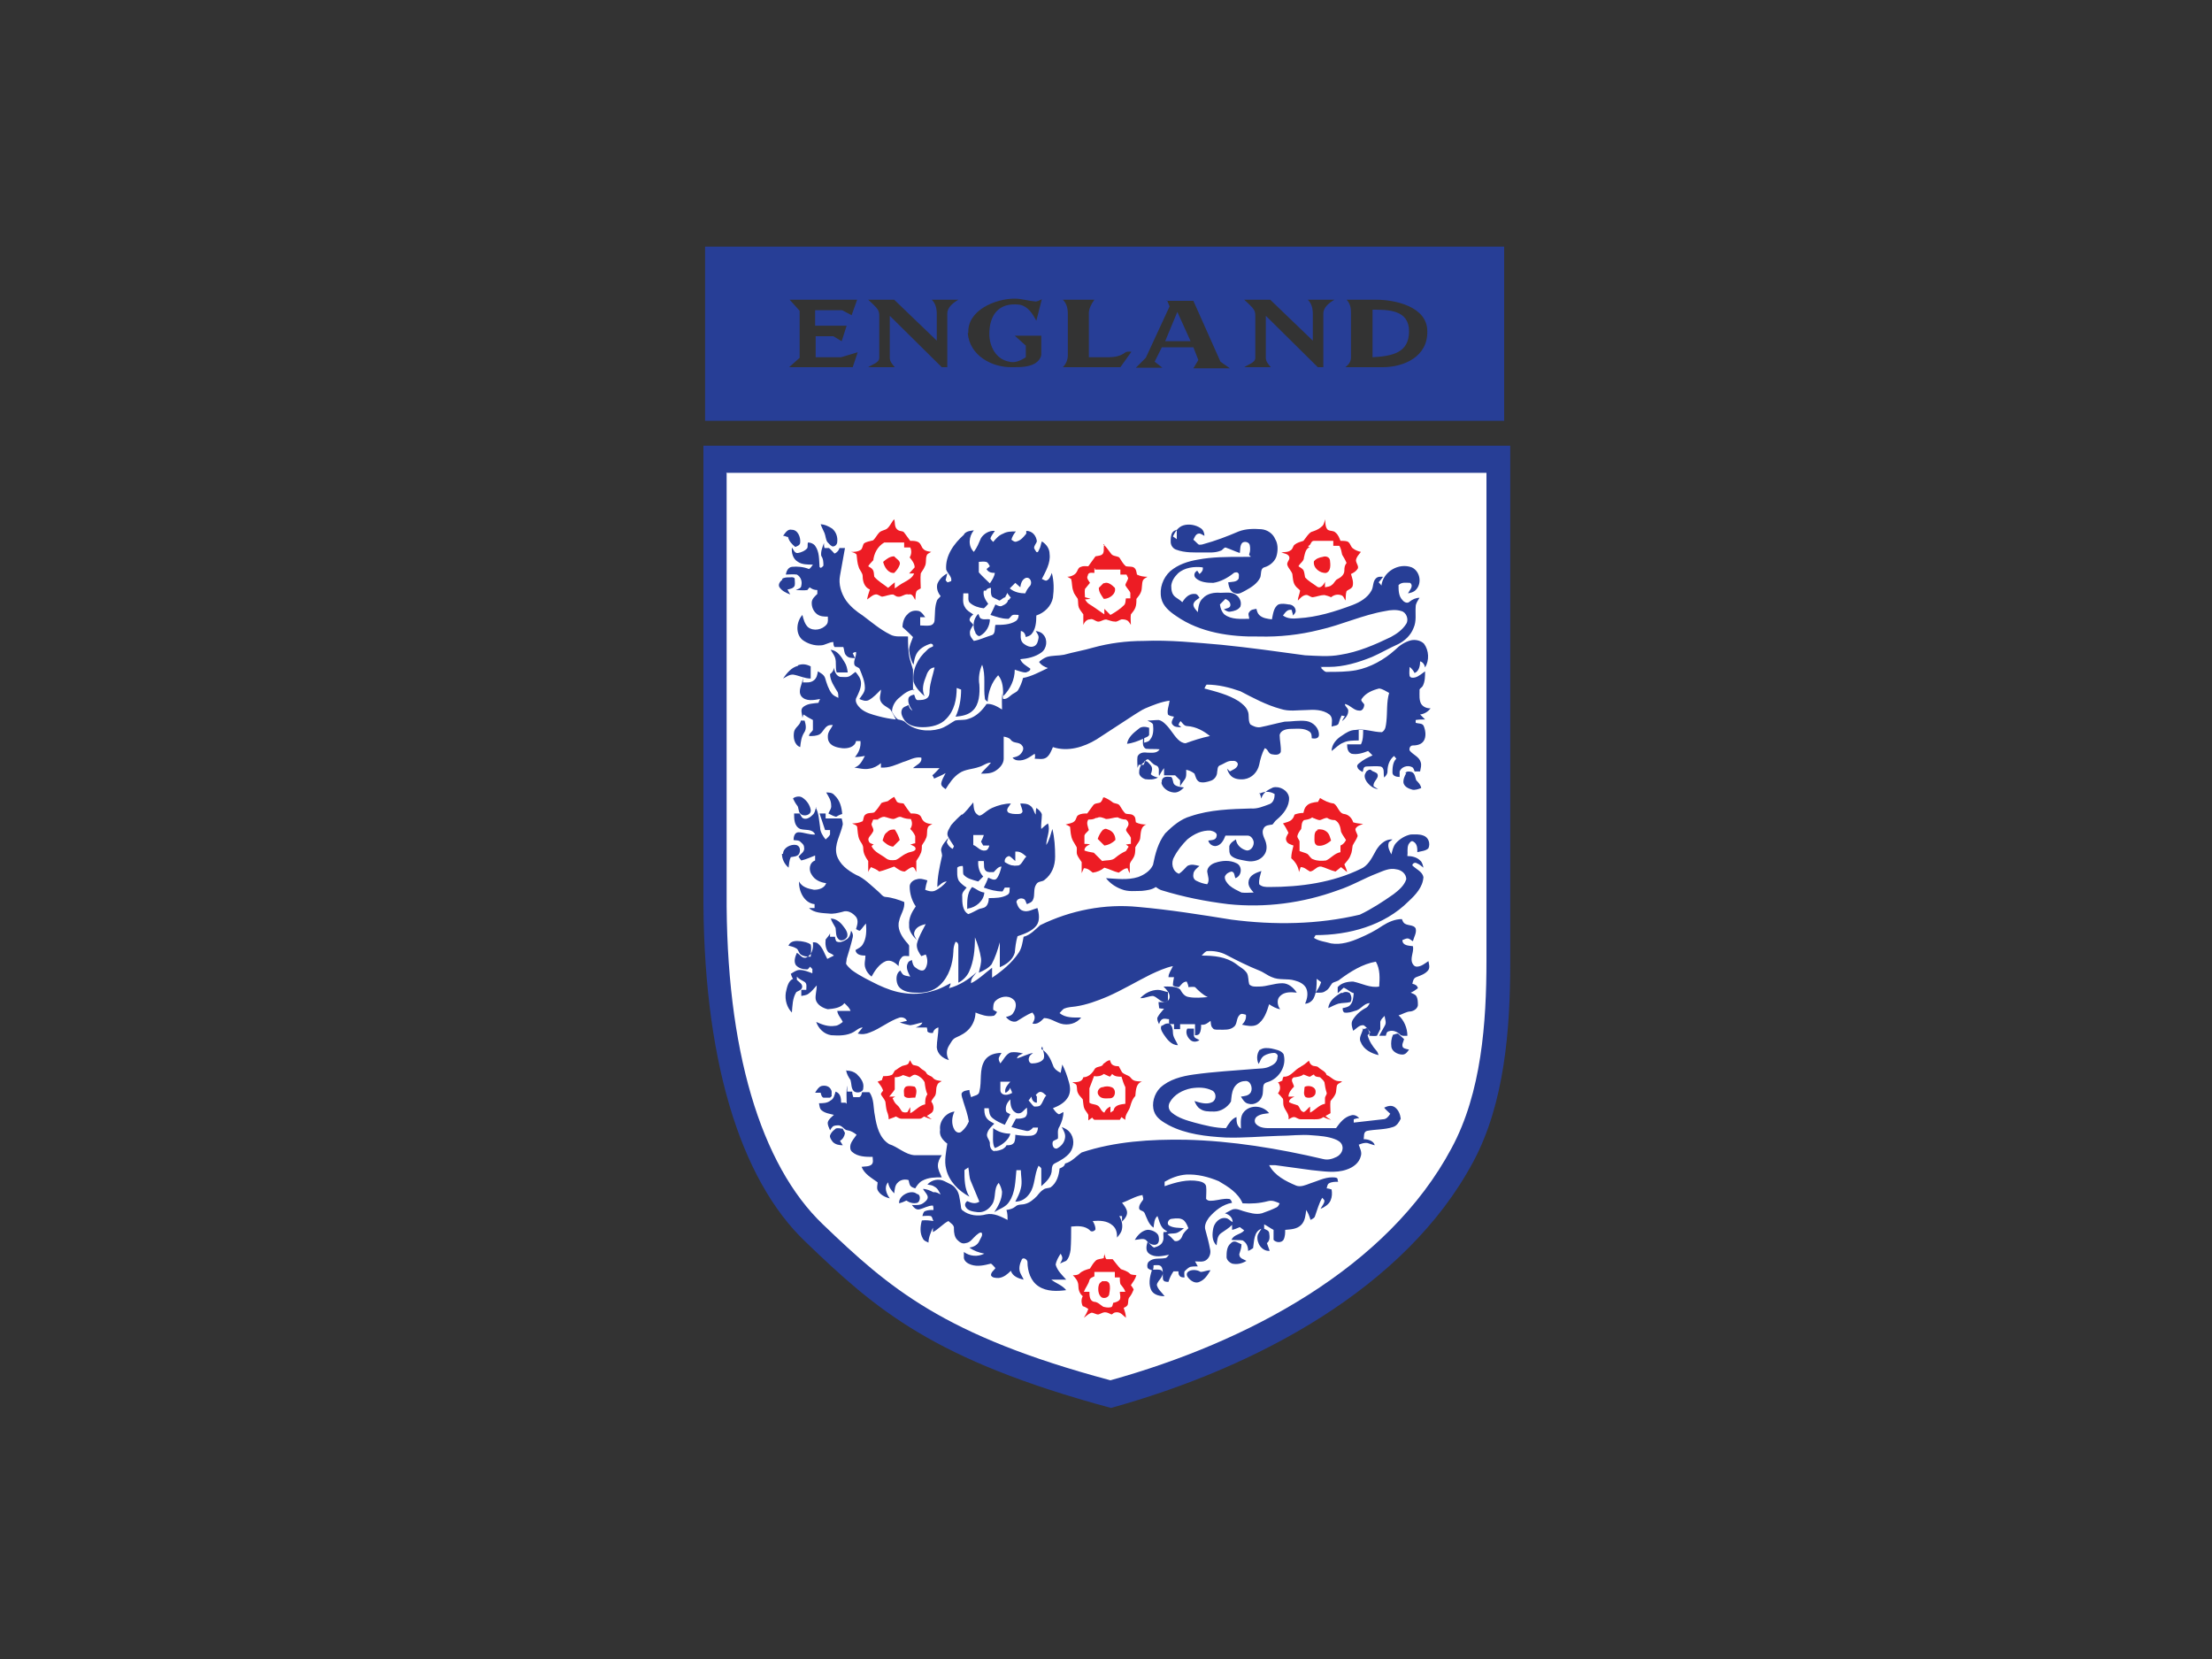 <?xml version="1.0" encoding="UTF-8"?> <svg xmlns="http://www.w3.org/2000/svg" id="Layer_1" data-name="Layer 1" version="1.1" viewBox="0 0 400 300"><rect x="0" y="0" width="400" height="300" fill="#333333" stroke="none"/><defs><style> .cls-1 { fill: #273e96; } .cls-1, .cls-2, .cls-3 { fill-rule: evenodd; stroke-width: 0px; } .cls-2 { fill: #fff; } .cls-3 { fill: #ed1c24; } </style></defs><path class="cls-1" d="M212.9,56.4l2.4,5.3h-4.6l2.2-5.3h0ZM248.2,56c2.8,0,6.6,0,6.6,3.9s-3,4.5-6.6,4.7v-8.5h0ZM243.5,54.2c.6.6.8,1.4.8,2.3v8.1c0,.8-.4,1.3-1,1.8h6.7c3.9,0,8.2-1.9,8.1-6.5,0-4.5-5.9-5.7-9.2-5.7h-5.6,0ZM211,54.2l.5,1.2-4.3,9.3-1.8,1.8h4.8l-1.4-1.1,1.3-2.6h5.7l.9,2.3-.9,1.5h6.6l-1.7-1.2-4.9-11h-4.8ZM192.2,54.2c.7.7.9,1.6.9,2.6v7.4c0,.8-.3,1.6-.9,2.2h10.4l2-2.8c-.4,0-.9-.1-1.2.2-.8.6-1.9.8-2.9.8h-3.6v-8c0-.7.4-1.6,1-2.4h-5.7ZM175,60.2c.3,4.1,4.4,6.3,8.1,6.2,1.4,0,2.9,0,4.1-.7.6-.4,1.1-1,1.1-1.7v-3.3h-4.8l2,1.8v2.1c-.9.6-2,1.1-3,.8-2.4-.4-3.6-2.8-3.6-5,0-3.2,1.5-5.8,5.5-5.3,1.5.3,2.3,1.6,3,2.9l1-3.9c-.4.2-.9.5-1.3.4-1.2-.1-2.4-.5-3.6-.5-3.5,0-8.6,2.1-8.4,6.2h0ZM157,54.2c.6.6,1.3,1.1,1.8,1.9.2.4.2.8.2,1.2v7.4c0,.9-1.3,1.2-2,1.7h4.8c-.4-.5-.9-1-.9-1.7v-7.6l9.4,9.3h1v-9.7c0-1.1,1-1.9,2-2.5h-4.8c.7.7.9,1.6.9,2.6v4.8l-7.7-7.4h-4.6,0ZM225,54.2c.6.6,1.3,1.1,1.8,1.9.2.4.2.8.2,1.2v7.4c0,.9-1.3,1.2-2,1.7h4.8c-.4-.5-.9-1-.9-1.7v-7.6l9.4,9.3h1v-9.7c0-1.1,1-1.9,2-2.5h-4.8c.7.7.9,1.6.9,2.6v4.8l-7.7-7.4h-4.6ZM142.8,54.2l1.8,2v8.5l-1.9,1.7h11.5l.9-2.7-3,.9h-4.6v-3.8h3.2l1.5.9.9-2.8h-5.7v-2.8h4.9l1.7.9,1-2.8h-12.4,0ZM127.5,44.6v31.5h144.5v-31.5H127.5Z"></path><path class="cls-1" d="M127.2,80.5v80.3c-.2,30.3,6.5,52.4,18.5,63.8,12.7,12.2,23,21.3,55.2,30,26.3-7.3,53.3-21.7,65.5-44.5,5.7-10.6,6.7-24.1,6.7-36v-93.5H127.2Z"></path><path class="cls-2" d="M131.4,85.6v75.7c-.2,28.5,6.2,49.4,17.4,60.1,11.9,11.4,21.7,20.1,52,28.2,24.8-6.9,50.2-20.4,61.7-42,5.4-10,6.3-22.7,6.3-33.9v-88.2h-137.5Z"></path><path class="cls-1" d="M188.3,189.7c1.1.6,1.7,1.8,2.1,2.9.2.7.8,1.1,1.4,1.4.1-.5.2-1,.3-1.5.5,1,.9,2.1,1.2,3.2.3,1,.3,2.1-.3,2.9-.6.9-1.6,1.4-2.6,1.8.3.4.6.9,1.1,1.1.3-.1.5-.3.8-.4,0,.9-.3,1.8-.7,2.6-.5.7-.2,1.5-.3,2.2-.3.2-.7.3-.9.5-.2.5,0,1.4.7,1.3.8-.4,1.4-1.1,1.5-2,.1-.7-.3-1.3-.6-1.9.5.2,1.1.5,1.4.9.9,1,.9,2.6.1,3.7-.7.9-1.8,1.5-2.8,2-.4.2-.5.7-.5,1.1,0,1.3-1,2.2-1.9,3v-3.1c0-.3-.3-.4-.5-.6-.8,1.6-.6,3.6-1.6,5-.6.9-1.5,1.5-2.6,1.5.4-.8.8-1.5,1-2.4.3-1.1,0-2.3,0-3.3h-.8c-.2,2-.2,4.1-1.3,5.7-.6,1-1.8,1.3-2.7,1.9.7-1.1,1.4-2.3,1.4-3.7-.1-.6-.3-1.1-.6-1.6-1,1.1-.4,2.7-1.2,3.9-.6.9-1.5,1.5-2.6,1.4-.8-.1-1.8-.2-2.2-1-.2-.4,0-.8.3-1,.7.3,1.4.6,2.2.1-.5-1.2-1-2.4-1.5-3.6-.4-.8-.3-1.7-.5-2.6-.2.2-.5.3-.7.5,0,1.6,0,3.4.9,4.8-2-1.1-3.7-2.8-4.2-5-.4-1.5,0-3.1.2-4.6-.8-.6-1.5-1.4-1.3-2.5-.2-1.5,1-3.1,2.6-3.3-.5,1-.6,2.3,0,3.3.3.5.9.7,1.3.3.6-.5,1-1.1,1.3-1.8-.2-1.2-.6-2.4-1-3.6-.1-.5-.4-1-.3-1.5.3-.5.9-.5,1.4-.6,0,.5.2.9.3,1.3.6-.3,1.4-.3,1.5-1,.5-1.9-.1-4,1-5.7.7-1,1.9-1.3,3-1.3-.2.4-.5.7-.5,1.1,0,.3.2.6.3.8.6-.7,1-1.7,1.9-2,.7-.1,1.4,0,2.2.2-.5.2-1,.4-1.1.9,1-.3,1.9-.8,2.9-1-.3.3-.6.4-.7.8-.2.4,0,1.1.5,1.1s1.6-.1,2.1-.8c.3-.7-.1-1.4-.2-2.2h-.1ZM187.5,198.3c0,.4,0,.8,0,1.1-.6,0-.9-.5-1-1.1-.2.3-.3.5-.5.7.4.4.6.8,1,1.1.4,0,.9,0,1.1-.2.5-.5.6-1.3,1.1-1.8-.3-.2-.5-.5-.8-.6-.5-.2-.8.2-1.1.5h0ZM183,197.6c0-.3-.3-.6-.3-.9-.2.4-.5.8-.9.9-.2-.8.4-1.4.9-2h-1.8v1.4c-.1.8.8,1.4,2.2.6h0ZM179.8,208.1c.6.1,1.2-.2,1.5-.3.3-.2.6-.4.7-.7.6,0,1,0,1.4-.5.2-.5.2-1,.2-1.4.5.1,1.6.2,2.2.2.8,0,1.8,0,1.9-1.5h-.9c-.2.3-.7.7-1.2.6-1-.2-1.7-.4-2.7-.7.3-.6.5-.9.8-1.5.6,0,1.2,0,1.7-.3.5-.5.3-1.1.3-1.7-.6.4-.9,1.2-1.8,1-1.1-.4-1.2-1.6-1.2-2.5-.6.6-.9,1.2-.8,2,0,.4.5.5.8.7-.3.6-.7,1.3-1,1.9-.7-.3-1.6-.7-2.2-1.2-.6-.5-.6-1-.7-1.8-.3,0-.5,0-.8,0,0,.5,0,1.1.3,1.6.3.6,1,.9,1.5,1.2-.5.5-1.1,1-1.3,1.8-.2.7.6,1.2.5,1.9,0,.6.3,1.2.9,1.3h0v-.2ZM179.9,207.6c-.5-.7-.3-2.2-.3-3.6.9.7,2,1,3.1,1-.3,1.3-1.9,2.3-2.8,2.6h0ZM227.8,189.9c.6-.5,1.4-.4,2.1-.3.8.2,1.7.3,2.2,1,.6,2-.6,4.1-2.4,4.9-.4.2-1,.2-1.2.7-.2.7,0,1.4-.3,2.1-.3.9-1.4,1.6-2.4,1.3-.7-.1-1.1-.8-1.4-1.3.6-.1,1.4-.1,1.8-.8.4-.8-.1-2.2-1.1-2-.8,0-1.6.5-2,1.3-.4.8-.4,1.6-.5,2.4-.6,1-1.8,1.8-3,1.8s-1.9,0-2.6-.5c-.5-.3-.8-.9-1-1.4,1,.3,2.2.7,3.2.2.8-.4.8-1.7,0-2.1-1.2-.6-2.5-.6-3.8-.4-1.5.3-3.1,1.1-3.9,2.6-.3.6-.2,1.3.4,1.8,1.2,1,2.7,1.4,4.1,1.8,1.9.5,3.8,1,5.7,1,.5-.8,1-1.7,1.9-2,0,.8,0,1.6.8,2.1,0-1-.2-2.3.6-3.1,1.2-1.3,3.4-1.1,4.5.3-.7.1-1.5.1-2.2.6-.4.3-.5.8-.3,1.2.5.7,1.4.9,2.3.9h12.3c.7-1,1.5-2,2.7-2.3.6-.2,1.1.1,1.5.5-.4,0-.7.1-1,.2v.6c1.8-.2,3.6-.4,5.3-.6.6,0,1-.5,1.3-1-.4-.4-.8-.7-1.1-1.1.6-.3,1.3-.5,1.9-.1.7.5,1,1.3,1.1,2.1-.3.6-.7,1.3-1.4,1.5-1.5.5-3.2.4-4.7.7-.7.2-.5,1-.6,1.5.8,0,1.8.3,2,1.1-.5-.1-.9-.3-1.3-.4-.6-.1-1.1.1-1.6.3.2.6.6,1.3.4,2-.3,1.3-1.4,2.1-2.6,2.5-2,.7-4.2.3-6.3.1-2.2-.3-4.4-.6-6.6-.9-.4,0-.7,0-1.1,0,1,1.9,3,2.9,4.9,3.7.8.3,1.7-.1,2.5-.4,1.3-.4,2.6-1.1,4-1.1s.8.4,1.1.8c-.6,0-1.2,0-1.7.3-.3.2-.3.6-.4.9.3,0,.6.1.9.2.1.7.1,1.3-.2,2s-1.1,1.2-1.8,1.5c.2-.5.7-.9.7-1.5-.1-.2-.3-.4-.4-.5-.6,1-.9,2.2-1.3,3.3-.1.4-.5.5-.8.7-.2-.6-.4-1.2-.8-1.8-.1.9-.2,2-.9,2.7-.8.8-1.9.8-2.9.9,0,.6,0,1.2-.3,1.8-.4.6-1.4.5-1.8,0v-1.8c-.6-.3-1.1-.7-1.7-1v.8c.4.2.8.3.9.7.1.7.2,1.4-.4,1.9.2.5.3.9.5,1.4-1.4.1-2.4-1.4-2.2-2.7.1-.5.5-.9.7-1.3-1.4.5-1.3,2.3-1.5,3.5-.3.2-.6.4-.9.5,0-.8-.3-1.5-1-1.9-.7-.1-1.3,0-2-.1.4-1,1.6-.9,2.3-1.7-.3-.2-.5-.4-.8-.6-.5.2-.9.4-1.4.5v-.9c-.6.6-1.3,1-2,1.5s-.7,1.4-.8,2.2c-.9-.8-.8-2.1-.6-3.1.2-1,1.2-2.1,2.4-1.8.4.1.7.5,1.1.7,0-.9-.7-1.4-1.4-1.6.5-.2.9-.5,1.4-.7.7-.2,1.3.1,1.9.3,1.1.3,2.3.7,3.4.4.9-.3,1.9-.7,2.7-1.1.3-.2.4-.5.5-.7-.7-.3-1.3-.6-2.1-.4-1.5.4-3,.5-4.6.4-.8-1.9-2.6-3-4.3-4-1.9-.8-3.9-1.3-5.9-1.2-1.4.1-2.7.6-3.9,1.3v.8c2-.7,4.1-1.3,6.2-.9.6.1,1.2.4,1.3.9.1.8,0,1.5,0,2.3.4.5,1,.3,1.4.3.9-.1,1.8-.4,2.7-.3.4,0,.5.5.6.7-1.7.3-3.1,1.4-4.2,2.7-.5.7-.9,1.5-.6,2.3.3,1.1.6,2.2.8,3.3.2.7,0,1.5-.6,2s-1.4.3-2.1.3l.5.9c-.5,0-.9,0-1.4.1-.4.2-.7.5-1,.8-.1.4,0,.7,0,1.1-.3,0-.7,0-.9-.3-.2-.2-.2-.5-.2-.8h-.9c-.4.6-.7,1.2-.9,1.9-.4,0-.9,0-1-.5-.1-.7.1-1.4-.2-2.1-.3-.6-1-.4-1.5-.4,0,.3,0,.5-.1.8.5,0,1-.1,1.5.1.5.4.2.9,0,1.3-.3.5-.8.9-.8,1.4.2.8.9,1.3,1.4,2-.8,0-1.8-.2-2.3-.9-.7-1.1-.4-2.6,0-3.8-.3-.1-.7-.2-.8-.5-.1-.4,0-.9.3-1.1.8-.7,1.9-.4,2.9-.6.3,0,.5-.4.7-.6-1.2.2-2.5.6-3.6-.2-.7-.5-.5-1.4-.3-2.1.5.3.7.8,1.2,1,.7-.2,1.4-.5,1.6-1.2.2-.5,0-1.1.1-1.6.3,0,.5,0,.7-.1-.3-.2-.7-.4-.9-.7-.5-.6-.6-1.4-.9-2.1-.6.5-.6,1.4-.7,2.1-.9-.6-1.2-1.7-1.6-2.6-.2-.5-.8-.4-1-.8-.1-.6.3-1.1.6-1.5.3-.3,0-.7,0-1-1.3.2-2.5,1-3.7,1.4.4.5.8,1,.9,1.6.1.7-.4,1.3-.9,1.8v-1h-.5c.5.8.7,1.8.4,2.7-.2.5-.5.8-.8,1.2,0-.8-.1-1.6-.8-2.2-1-.9-2.4-.9-3.6-.8.3.5.5,1,.5,1.5-.2.4-.8.5-1,.2-.9-.9-2.3-.8-3.4-.7,0,1.4,0,2.8-.1,4.2-.1.7-.3,1.5-.8,2-.4.2-.8.3-1.1.5.2-.4.4-.7.4-1,0-.3-.2-.6-.3-.8-.4.6-.8,1.3-.9,2,.3,1.1,1.2,1.9,1.9,2.7h-2.7c.9.7,2,1,2.7,1.9-1.6.2-3.5.3-5-.7-1.4-.9-2-2.7-2-4.4,0-.4-.7-.9-1-.5-.4.8-.7,1.8-.2,2.7.2.4.4.7.5,1-.9-.2-2-.6-2.3-1.6-.6.6-1.3,1.2-2.2,1.3-.5,0-1.2,0-1.4-.5,0-.6.6-.9.8-1.3-.3-.3-.5-.6-.8-.8-1.2.3-2.4.6-3.6.2-.6-.2-1.2-.6-1.3-1.2,0-.4,0-.7,0-1.1,1.1.8,2.5.9,3.7.3-1-.2-1.9-.5-2.7-1.1.8-.1,1.5-.5,1.8-1.2.2-.5.7-1,.4-1.5-.4-.1-.7.3-1,.5-.6.5-1,1.3-1.9,1.4-.6.2-1.1-.2-1.5-.6-.5-.5-.6-1.3-.6-2,.1-.7-.6-1-1-1.4-1,.5-1.8,1.5-2.8,2,0-.2,0-.6,0-.8-.4.9-.8,1.8-.8,2.7-.4-.2-.8-.3-1-.7-.6-1-.5-2.2-.2-3.3.7-.1,1.4,0,2.1.1-.2-.3-.2-.8-.5-.9-.5-.1-1,0-1.5,0,.1-.4.2-.8.5-.9.5-.2,1-.2,1.5-.2,0-.3,0-.5-.1-.8-.9,0-1.6.5-2.5.7-.6.1-1-.4-1.3-.8.7,0,1.4.1,2-.3,1.6-1.1.6-1.6,0-2.6.7,0,1.3.3,1.9.6.5-.1.9.2,1.3.4-.3-.5-.5-1.1-1.1-1.4-.4-.3-.8-.3-1.3-.4.8-.9,2.1-1.1,3.1-.6.7.4,1.5.6,2,1.3.7.8.7,1.8.9,2.8.1.4,0,1,.4,1.2,1.1.9,2.8,1.1,4.2.7,1.4-.3,2.7.4,3.9,1,0-.6,0-1.2-.2-1.8.6-.1,1.1-.2,1.6-.6.5-.5,1.2-.3,1.8-.5.8-.2,1.5-.8,2.1-1.4.4-.5.7-.9,1.2-1.2.4-.3.9-.2,1.3-.4,1.1-.8,1.5-2.2,1.6-3.4.5-.2.9-.4,1-.9,1.2-.3,2-1.3,3-2,6-2,12.5-2.4,18.8-2.3,8.4.2,16.8,1.6,24.9,3.5.8.2,1.6,0,2.4-.4.8-.4,1.3-1.3,1-2.1-.2-.6-.8-.9-1.3-1.1-1.3-.5-2.7-.6-4.1-.7-2-.2-4,.1-6.1.1-3.2.1-6.4.4-9.6.3-3.5-.2-7.1-.6-10.2-2.2-1.1-.6-2.3-1.3-2.7-2.5-.5-1.4,0-3.2,1.1-4.3,1.6-1.5,3.9-2.1,6.1-2.4,3.6-.5,7.2-.7,10.9-1,.9-.1,2,0,2.9-.5.7-.3,1.3-.8,1.3-1.6.2-.4-.2-.8-.6-.8-.6,0-1.3.2-1.8.5-.6.4-.7,1-1,1.5-.5-1-.3-2.3.6-3h0l-.3.3ZM205.2,224.2c.5-.8,1.2-1.6,2.2-1.8.7-.1,1.9.4,2.1,1.1.5,2.2-1.5,1.8-2.2.8-.5-.5-1.4-.1-2.1-.1h0ZM217.1,230c.6,0,1.1-.3,1.8-.3-.5.8-1,1.7-2,2.1-.6.3-1.3,0-1.8-.5-1.5-1.4.8-2.1,2-1.3h0ZM222.7,224.7c.6-.5,1.2.1,1.8.3,0,.6-.2,1.2-.4,1.8,0,.8.8.9,1.3,1.2-.8.5-1.7.7-2.6.5-.5-.2-.9-.6-1-1.1,0-.9,0-2,.8-2.6h0ZM211.4,221.6c.8.5,1.8.4,2.7.5-.5.4-1,.8-1.5.9-.5.1-1,0-1.5.2.5.3.9.8,1.3,1.2.6.2,1.2-.3,1.4-.9s.7-1,1.1-1.4c-.2-.5-.4-1-.8-1.4-.6-.5-1.4-.4-2.2-.3-.6,0-1,.9-.5,1.2h0ZM153.1,199.3c0-1-.1-2,.1-3,0,.4,0,.7,0,1.1h.9c0,.3.1.7.2,1h1.1c.4-.2.4-.6.5-.9h1.3c.9,1.2.7,2.8,1,4.2.3,1.9.8,4.1,2.6,5.2,1.6.5,2.9,1.9,4.6,2h4.9c-.4.6-.7,1.2-.7,1.9s.4,1.4.7,2.1c-1.2,0-2.4,0-3.5.6-.6.3-1,.9-1.3,1.4-.3-.1-.6-.2-.8-.4-.3-.3-.3-.8-.4-1.1-.6-.2-1.4-.1-1.9.4-.6.5-.6,1.3-.7,2-.6-.6-1-1.2-1.1-2-.8.9-.3,2.1.3,2.9-.9-.2-1.8-.7-2.2-1.5-.2-.5,0-.9,0-1.4-1.1-.8-2.4-1.5-2.9-2.8.6-.1,1.3,0,1.8-.4.4-.4.2-.9.2-1.4-1.2,0-2.7,0-3.7-.9-.4-.3-.4-.9-.3-1.3.2-.7.7-1.2,1.1-1.8-.5-.4-1-.7-1.6-.8-.6,0-.9-.8-1.6-.9-.4,0-.8,0-1.1.2-.2.2-.4.5-.5.7-.2-.5-.5-1-.4-1.5.2-.6.7-.9,1.1-1.3-.8-.2-1.6-.3-2.2-.8-.4-.3-.4-.8-.5-1.3.7,0,1.5,0,2.1-.5.6-.3.7-1,.9-1.6.9.3,1,1.2,1,2h.8l.2.2ZM153.1,193.6c.7,0,1.3.2,1.8.6.7.7,1.4,1.5,1.2,2.6,0,.8-1.4,1-1.8.4-.4-.5-.3-1.2-.5-1.9-.4-.6-.7-1.1-.8-1.8h0ZM148.5,196.4c.7-.2,1.5,0,1.8.7.2.4,0,.8.1,1.1,0,0-.3.3-.3.3-.4,0-.8,0-1.2,0-.4-.2-.4-.6-.5-.9h-1c.3-.5.6-1,1.1-1.2h0ZM151.1,204.1c.4-.2.9,0,1.3,0,.1.3.3.5.4.8-.1.6-.4,1.1-.9,1.4.2.3.3.5.5.8-.6,0-1.3-.1-1.8-.6-.3-.4-.6-.8-.5-1.2.2-.5.5-.8.9-1.1h0ZM162.6,217.6c-.2-1.4,2.2-2.6,3.2-1.7.8.1.6,1.4.1,1.6-.7.2-1.4,0-2-.4-.4.2-.9.4-1.3.5h0ZM147.5,146c.6,1.1.6,2.4.8,3.6,0,.8.5,1.6,1,2.2.3-.3.6-.5.8-.9v-.8h-.9c-.3-1-.7-2-1-3h1.1v.9h2.9c.1.4.2.7.2,1.1-.4,1.9-1.6,3.6-1.1,5.5.5,1.7,2,2.8,3.5,3.6,1.5.6,2.7,1.9,4,3,.5.4.8,1,1.4,1,1.1.1,2.3.5,3.3.9.2,1.2-.7,2.3-.9,3.4-.4,1.3.3,2.6,1.1,3.6.2.3.5.5.7.9v1.9c-.5,0-1.1-.2-1.4.3-.4.4-.5,1-.5,1.5-.6-.6-1.4-1.2-2.3-.9-1.2.5-2,1.7-2.6,2.8-.5-.4-.9-.9-1.1-1.5-.3-.8,0-1.5,0-2.3-.7,0-1.7-.1-1.8-1,.5-.3,1-.5,1.3-1,.7-1.1.7-2.5.6-3.8-.4.4-.7.9-1.1,1.3-.3,0-.5-.2-.7-.3.2-.7.5-1.5,0-2.2-.6-.7-1.5-1.3-2.5-.9-.8.2-1.6.4-2.4.3-1.2-.1-2.7-.1-3.6-1h1v-.7c-1.9-.2-2.9-2.4-2.8-4.1.5,1,1.6,1.3,2.7,1.5.9,0,1.9-.3,2.2-1.2-1-.1-2.1-.6-2.6-1.5-.6-.8-.5-2.2.6-2.6v-.9c-.8.3-1.6.7-2.5.9-.2-.2-.3-.4-.5-.7.4-.5,1.2-.9,1-1.7,0-.5-.5-.8-.8-1.1-.4-.2-.7-.1-1.1-.2,0-.6.2-1.4.9-1.4,1,0,2,.5,3,.4-.5-1.1-1.8-.7-2.7-1-1.1-.5-1.1-1.8-1.1-2.8h1c.2.3.3.6.5.8.6.4,1.3,0,1.8-.5.5-.4.5-1,.7-1.5h0ZM142.6,171c.3-.9,1.4-.9,2.2-.8.6.1,1.3.2,1.8.6.2.7,0,1.5,0,2.2-.6,0-1.2,0-1.8-.4-.4-.3-.4-.9-.8-1.1-.5-.3-1-.4-1.5-.5h0ZM150.2,166.1c1,0,1.8.7,2.3,1.4.4.5.9,1.2.7,1.9-.3.6-1.2.9-1.6.4-.5-.5-.4-1.3-.5-2-.3-.6-.7-1.1-.9-1.8h0ZM141.6,154.4c0-1.1,1.4-1.8,2.4-1.6.7.2.8,1,.5,1.6-.3.5-1,.5-1.5.6-.3.6-.3,1.2-.4,1.9-.7-.6-1.2-1.5-1.2-2.5h.1ZM143.5,144.3c.5-.3,1.2-.4,1.7,0,.7.5,1.2,1.2,1.4,2.1.2,1-1.3,1.4-1.9.7-.4-.4-.2-1.1-.6-1.5-.3-.4-.5-.8-.7-1.2h0ZM149.3,143.3c.6,0,1.2,0,1.6.5,1,.9,1.3,2.2,1.4,3.4-.4.1-.8.3-1.1.5-.5-.1-1-.4-1.4-.6.2-.5.6-.9.5-1.5,0-.9-.5-1.6-.9-2.3h0ZM173.9,147.4c.8-.6,1.4-1.5,2.1-2.3.1.8,0,1.8.9,2.3.2.2.5,0,.7-.1.6-.4,1.1-.9,1.8-1.2,1.1-.5,2.3-.8,3.4-.8-.3.5-1,1.1-.5,1.6.5.3,1.1.3,1.6.3s.8,0,1-.4c0-.5-.3-1-.4-1.5.6,0,1.3,0,1.8.4.6.4.6,1.1,1,1.6,0-.4,0-.8.1-1.2.4.3.9.7,1,1.2,0,.9-.2,1.8-.1,2.6.4-.4.8-.7,1.2-1,.5,1.3-.3,2.6-.3,3.9.6-.9.8-2,1.1-2.9.4,1.6.5,3.3.5,5s-.6,3.2-1.9,4.2c-.4.4-1.2.2-1.5.8-.6.8-.2,2-.6,2.8-.2.5-.7.6-1.1.8-.2-.3-.2-.7-.5-.9-.5-.3-1.3-.1-1.4.5.2.7.5,1.4,1.2,1.6.9.3,1.8-.3,2.6-.5.3,1,.5,2.3-.2,3.2-.8,1-2.2,1.5-3.4,1.9-.3,1-.4,2-.5,3-.4,1.3-1.5,2.1-2.7,2.6v-4.5c-.4,1.4-.8,2.7-1.5,4-.6.7-1.4,1.1-2.3,1.5.2-.9.5-1.8.4-2.6-.2-1.3-.6-2.6-1.1-3.8,0,2.2-.2,4.4-1.1,6.3-.4.8-1.1,1.5-1.9,1.9v-6.7c0-.3-.1-.6-.5-.7-.3.6-.4,1.2-.4,1.8-.1,2.2-.8,4.5-2.4,6-1.2,1.2-2.9,1.5-4.5,1.4-1.2,0-2.7-.3-3.2-1.5-.3-.8-.3-2,.5-2.5.2.3.3.6.6.8.4.2.8.2,1.2.3-.4-.8-.9-1.7-.4-2.5.1-.3.5-.4.7-.5.1.5.2,1.1.7,1.4.5.4,1.3.8,1.7.2.5-.8.5-1.8.1-2.6-.3.1-.5.2-.8.3-.4-.6-.9-1.3-.8-2.2.3-1.3,1-2.4,1.6-3.6-.8.2-1.7.5-2,1.3-.3.6.1,1.1.4,1.6-.7-.7-1.5-1.6-1.4-2.7-.1-1.3.5-2.4,1.2-3.4-.7-1-1.1-2.3-1.1-3.6,0-.7.7-1.2,1.3-1.3.6-.2,1.2,0,1.9.2-.2.6-.3,1.1-.4,1.7.5.2,1.1.4,1.7.2.9-.4,1.6-1,2.2-1.7-.7,0-1.2.6-1.7,1,0-1.8.4-3.6.8-5.4.2-.5-.2-1-.1-1.5.2-.8.8-1.4,1.3-2-.1.3-.2.5-.3.8.2.5.6,1,1.1,1.2,0-.1.2-.4.2-.5-.4-.6-.8-1.2-1.1-1.8-.3-.7.3-1.4.6-2,.6-.7,1.3-1.4,2-2h0ZM183.6,153.8v1.9c-.4-.3-.7-.7-1.1-.9-.6.1-.9.6-.8,1.1.5.3,1,.6,1.5.6.3.1.6,0,1,0,.6-.2.9-1.2,1.4-1.6-.6-.5-1.1-1-2-.9h0ZM176,151v1.8c.8.3,1.2,1.1,2.1,1,.5,0,.7-.5.8-.9h-1.1c-.1-.2-.3-.5-.4-.7.2-.4.4-.8.5-1.2h-2ZM174.9,164.4c0-1.3-.1-2.9.9-4,.7.3,1.3.9,2.2,1-.1,1.5-1.5,2.7-3,2.9h0ZM176.9,155.7c-.1,1,.2,2.1.9,2.8-.3.3-.6.6-.9.9-1-.3-2.1-.5-2.7-1.3-.1-.5,0-1-.1-1.5-.3,0-.7,0-1,.3,0,.8-.1,1.7.3,2.4.4.5.9.9,1.4,1.2-.4.5-.9.9-.8,1.6,0,1.1,0,2.6,1.1,3.2.6-.2,1.1-.5,1.7-.8.5-.3,1.1-.2,1.5-.6s.5-1,.5-1.5c1.1,0,2.4,0,3.4-.6.5-.3.3-.8.4-1.3h-.9c-.1.2-.3.5-.4.7-1.2,0-2.3-.3-3.4-.7.3-.6.6-1.2.8-1.8.5.2,1.1.6,1.5.2.5-.6.7-1.4.9-2.2-.6,0-1,.6-1.4,1-.5,0-1,.1-1.4-.2-.5-.4-.3-1.2-.4-1.8h-1ZM228.1,144.4c.2-1,1.2-1.6,2.1-2,1.2-.3,2.7.5,2.9,1.8.1,1.6-1,3-2.2,4-.4.3-.5.6-.8.9-.6.1-1.3.1-1.6.7-.4.7,0,1.5.3,2.2.3.8.4,1.8-.2,2.6-.7,1-2,1.3-3.1,1.1-1-.2-2.1-.3-2.8-.9-.5-.4-.4-1.2-.4-1.8.2-.6.7-.9,1.2-1.2.1,1,1,1.8,2,2,.8,0,1.3-.9,1.2-1.6-.1-.5-.5-1.1-1.1-1.1h-4c-.3.8-.8,1.8-1.8,1.9-.7,0-1.2-.5-1.3-1,.5-.1,1.4,0,1.5-.8.2-.6-.6-.9-1.1-1-1.5-.1-3,.6-4.2,1.6-.9.9-1.8,2-2.4,3.2-.6,1-.3,2.6.9,3,.6-.4,1-.9,1.5-1.4.7-.4,1.4-.2,2.2,0-.5.4-1.1.9-1.1,1.5-.1.5.1,1,.6,1.2.6.3,1.2.5,1.9.6.5-.7.1-1.5,0-2.3,0-.8.8-1.4,1.5-1.6,1.2-.4,2.6-.5,3.8.1,1.1.5,1,2.3-.2,2.7-.2-.4-.1-1.1-.7-1.2-.5.1-1,.4-1.2.9-.1.6.4,1.2.8,1.6.7.6,1.4.9,2.2,1.3.7.1,1.5,0,2.2,0-.5-.6-1.1-1.2-.9-2.1.2-1.1,1.4-1.5,2.3-1.8-.2.8-.5,1.5-.4,2.4.5.5,1.2.5,1.8.5,5.7,0,11.5-.8,16.6-3.3,1.2-.5,1.9-1.8,2.5-2.9.6-1.2,1.7-2.5,3.2-2.4-.3.3-.7.4-.7.7-.2.7.2,1.4.5,2,.2-.7.3-1.4.8-2,.7-.8,1.7-1.4,2.7-1.6.8,0,1.5-.1,2.3.2.9.3,1.3,1.4.9,2.3-.5.5-1.3.5-2,.7,0-.7,0-1.5-.7-1.9-.4-.3-.7.2-.9.5-.3.7-.1,1.4-.2,2.1.8,0,1.7.2,2.3.8.4.3.5.9.6,1.3-.4-.3-.7-.6-1.2-.8-.3-.2-.8,0-.8.4.7.7,1.8,1.1,2,2.1-.1,1.8-1.4,3.2-2.7,4.4-4.4,4.4-10.8,6.1-16.8,6.1-.1.2-.2.3-.3.5.9.6,2.1.7,3.1,1,1.8.3,3.6-.3,5.2-1,1.4-.6,2.8-1.3,4.1-2.2,1.1-.7,2.3-1.2,3.5-1.2.1.2.2.5.3.6.5.7,1.8.3,2.2,1.1.2.8-.3,1.5-.5,2.3-.4-.2-.6-.5-1-.5-.3,0-.6.2-.9.3,0,1,1.1,1,1.9,1.1.2.9-.4,1.9-.2,2.8.1.4.4.9.9.9.8,0,1.5-.6,2.1-1,.1.5.3,1.1,0,1.6-.5.7-1.4,1-2.2,1.3-.5.2-.6.7-.7,1.2.5.1.9.3,1,.8-.4.3-.8.6-1.3.8.4.2.8.3,1,.6.3.5.3,1.1.3,1.7-.1.6-.7,1-1.3,1.1-.8,0-1.4.5-2.2.7,1,.9,1.6,2.3,1.6,3.7-.4,0-1,.1-1.3-.2-.5-.5-1.3-.9-2.1-.6-.4.1-.4.5-.5.8h-1.2c.3-.6.7-1.2,1-1.8.4-.6,0-1.2,0-1.8-.3.3-.7.6-.8,1.1,0,.4,0,.9,0,1.3-.2.4-.4.8-.6,1.2-.5.1-.9,0-1.4,0,.2-.8-.4-1.5-1-1.9-.8-.1-1.3.6-1.9,1-.2-.7-.5-1.4,0-2.1.6-.9,1.4-1.6,2.4-2.1.3-.2.4-.5.6-.8-1.1,0-1.6,1.2-2.7,1.4-.6.2-1.2.4-1.9.3-.3-.2-.3-.5-.3-.8.5-.1,1-.2,1.3-.5.6-.6.6-1.4.7-2.2-.7-.2-1.1-.7-1.8-1-.4.3-.7.7-1.1,1,0-.4,0-.8,0-1.1.7-.8,1.8-1,2.8-1,1.5.3,3.1,1.2,4.7.9.1-1.5.2-3.1-.6-4.5-2.4.4-4.6,1.8-6.5,3.2-.4.4-1,.4-1.4.7-.4.5-.6,1.1-1.2,1.4-.5.4-1.1.3-1.8.3.4-.6.8-1.2,1-1.9-.3-.2-.5-.4-.8-.6,0,1.2,0,2.5-.6,3.6-.3.5-.9.9-1.5.9.4-.9.6-1.9.2-2.8-.4-.8-1.3-1.2-2.1-1.4-1.3-.4-2.8,0-4.1-.6-.8-.3-1.5-.9-2.3-1.2-2-.8-4-1.8-5.9-2.8-1.1-.6-2.4-.8-3.6-.7-.4.2-.6.5-.9.8,2.2,0,4.4.2,6.2,1.5.7.6,1.5.9,2,1.7.3.6.2,1.3.4,2,.5.5,1.1.4,1.8.4,1.4,0,2.7-.6,4.2-.6,1.1,0,2,.8,2.6,1.7-1-.1-2.2-.2-3,.6-.7.6-.5,1.8,0,2.4-.7-.1-1.4-.5-2-.9-.4,1.3-.9,2.9-2.2,3.7-.8.4-1.8.2-2.7,0,.5-.5.8-1.1.7-1.8-.4-.1-.8-.3-1.1,0-.7.6-.4,1.7-1.1,2.2-.7.6-1.7.5-2.6.5s-1,0-1.3-.4-.2-.8-.3-1.2c-.5.4-1,.8-1.7.7,0,.5,0,1.1-.3,1.6-.2.3-.5.3-.8.3v-2h-2.7v.9h-1.1v-.9c-.3,0-.6,0-.9-.1v-.8c-.4,0-.8-.2-1.2,0-.4.2-.5.6-.6.9-.2-.4-.4-.8-.3-1.2.3-.6.8-1.1,1.2-1.6-.3,0-.6,0-.9-.1,0-.4-.1-.7-.1-1.1.6,0,1.5.2,1.9-.5.4-.9-.4-1.7-1-2.3,1,0,2.2-.1,3,.5.4.7.8,1.3,1.6,1.4,1.1.2,2.3.1,3.4,0-.9-.4-1.6-1.1-2.3-1.8-.4-.1-.8,0-1.2,0,0-.4-.2-.7-.3-1-.7,0-1,.6-1.4,1-.4,0-.8-.1-1.1-.3,0-.5.1-1,.2-1.5h-1c0-.7.5-1.3.8-2-1.4.3-2.7.9-4,1.5-2.6,1.3-5.1,2.8-7.8,4-1.9.8-3.8,1.5-5.8,1.8-.7.1-1.4.1-2.1.4-.3.2-.5.5-.8.8,1.1.9,2.5.8,3.9.8-.8,1.1-2.4,1.5-3.7,1.1-1-.3-1.9-1-3-1-.6.6-1.2,1.2-2.1,1,.2-.4.4-.7.4-1.1s-.2-.6-.4-.9c-1.1.4-2,1.1-2.9,1.6-.7.2-1.4-.2-1.9-.8.5-.1,1.1-.3,1.3-.7.5-.7.8-1.9,0-2.5-.9-.8-2.4-.5-3.2.3-.4.4-.4,1-.4,1.6.2.1.5.3.7.4-.2.3-.4.7-.7.7-1.1.2-2.2-.2-3.2-.6,0,1-.4,2.1-1.1,2.9-.7.8-1.5,1.2-2.4,1.6-.7.3-.9.9-1.3,1.5-.5.8-.5,1.8,0,2.6-1.1-.3-2.1-1.1-2.2-2.3,0-1.2.3-2.4.3-3.6-.5.1-.9.5-1,1-.4,0-.8,0-1-.3,0-.2,0-.4-.1-.7h-2c.5-.2,1-.4,1.2-.9-.7.1-1.4.4-2.2.5-.6-.1-1.3-.3-1.9-.5.4-.1.8-.2,1.3-.3-.2-.5-.8-.7-1.3-.6-1.9.6-3.5,2-5.4,2.7-.7.3-1.4.4-2.2.2.3-.4.6-.7.9-1.1-.6,0-1.1.5-1.6.8-1.2.7-2.7.7-4.1.6-1.3-.2-2.3-1.2-2.7-2.4,1.1.5,2.2.9,3.4.7.5,0,1-.4,1.4-.7-.3-.7-.9-1.2-1-2h2.4c-.2-.6-.7-1-1.1-1.4-.7.9-2,1-3,1.1-.9-.2-2-.8-2.2-1.8-.1-.8.2-1.6.2-2.5-.5.5-.9,1.1-1.5,1.5-.4.3-.9.3-1.3.4v-1.1h.9c0-.5.2-1.2-.4-1.5-.5-.3-1-.5-1.3-.9v.6c.4.4,1.2.8.9,1.5-.2.4-.7.5-1,.7-.7,1.1-.7,2.5-.8,3.7-.9-.9-1.3-2.3-1.1-3.6.2-.9.4-2.1,1.3-2.5-.2-.3-.3-.6-.4-.9.5-.3,1-.7,1.6-.7.8,0,1.5.3,2.3.6v-.8c-.2-.1-.3-.3-.4-.4-.2.2-.3.4-.5.5-.8,0-1.6-.2-2.1-.8-.4-.7-.1-1.5.2-2.2.6.3,1,1.2,1.8.8,1-.5,1.2-1.7,1.1-2.7.4,0,.7,0,1,.3.8.7,1.1,1.8,1.6,2.7.4-.2.8-.4,1.2-.6-.3-.3-.7-.4-1-.6-.5-.6-.6-1.5-.5-2.3.3-.4.6-.7.8-1.1v.6h.9c0,.3.1.5.2.8.6.4,1.4,0,2-.4.5-.4.6-1,.7-1.5.3.4.4.8.3,1.2-.3,1.3-.7,2.6-1.1,3.9,0,.3-.1.6-.1.9.3.5.7.8,1,1.1,1.5,1.1,3.2,1.9,4.8,2.7,1.5.7,3.1,1.3,4.8,1.5,2,.3,4.1,0,6-.7.8-.3,1.5-.7,2.3-1.1,0,.3-.2.6-.3.9,1.9-.5,3.6-1.6,5-2.9-.4.6-1.1,1.1-1,2,1.4-.7,2.6-1.9,3.8-2.8v1.8c1.8-1.2,3.6-2.7,4.8-4.5.6-.9.7-1.9.9-2.9,1.2-.3,2.1-1.3,3-2.1,5.5-2.7,11.7-3.9,17.7-3.3,5.7.5,11.3,1.4,16.9,2.3,7.7,1,15.6.9,23.2-.9,2.1-1,4.1-2.3,6.1-3.7.9-.7,1.9-1.5,2.3-2.7,0-1-.9-1.7-1.8-1.8-1.2-.3-2.4.3-3.4.7-2.4.9-4.7,2.3-7.2,3.1-6.3,2.3-13.1,3.2-19.8,2.5-4.1-.5-8.1-1.3-12-2.5-.4-.1-.8-.4-1.1-.6-.7.5-1.6.6-2.5.7-1.2,0-2.5.2-3.7-.3-1.1-.4-2.1-1.1-2.8-2,1.9.1,3.9.4,5.8-.2,1.1-.4,2.2-1.1,2.7-2.2.4-2,.9-4,2.2-5.7,1.3-1.3,2.8-2.6,4.6-3.1,3.5-1.2,7.3-1.3,10.9-1.4,1.2.1,2.3-.4,3.4-.8.7-.3.9-1.1.9-1.8-.9-.6-2-.5-2.9,0h0l.2-.2ZM206.2,180.5c.8-.9,2-1.5,3.2-1.5.6,0,1.2.3,1.8.4v1.4c0,.3-.4.4-.6.4-.8,0-1.3-.9-2.1-1.1-.7,0-1.4.4-2.2.4h0ZM210.2,185.5c.4-.4.9-.5,1.3-.4.5.4.6,1.1.6,1.6,0,.9.6,1.5.9,2.3-1.2,0-2-1.1-2.6-2-.3-.5-.7-1.1-.3-1.6h0ZM214.8,186h1.1c0,.5,0,.9,0,1.3.1.5.6.5,1,.8-.5.3-1.1.4-1.6,0-.6-.5-1-1.4-.6-2.1h0ZM242.7,179.6c.4-.3,1-.3,1.4,0,.3.5.4,1.1.1,1.6-.7.2-1.4.1-2.2.3-.6.2-1.2.5-1.8.8.1-1.3,1.3-2.2,2.4-2.8h0ZM246.3,186.1c.3,0,.6-.1.9-.2.2.3.4.5.6.8-.2.2-.4.4-.5.5.3,1.1.9,2,1.6,2.8.2.2.3.5.4.8-1.3-.3-2.7-1-3.2-2.3-.5-.8.2-1.6.4-2.5h-.1ZM252,187.1c.3-.1.6-.2.8-.2.4.4.8.7,1.1,1-.1.5-.5,1-.2,1.5.3.3.8.3,1.1.4-.3.4-.6.9-1.2.9-.9,0-1.9-.6-2-1.4-.1-.8,0-1.5.3-2.2h0ZM212.1,97c.4-.8.9-1.7,1.9-2,1-.3,2.2-.1,3.1.5.5.3.7.9.7,1.4-.4-.2-.7-.5-1.1-.4-.5.1-.7.7-.9,1.1.4.3.7.7,1,.9.3,0,.5,0,.8-.1,2.2-.6,4.3-1.4,6.4-2.3,1.3-.5,2.7-.5,4.1-.4,1.1.1,2.1.8,2.5,1.8.5.8.5,1.9.3,2.8-.2,1.1-1.2,2-2.3,2.3-.7.2-.5,1.2-.7,1.8-.5,1.1-1.6,1.8-2.7,2.4-.6.3-1.1.7-1.8.5-.9-.2-1.2-1.1-1.3-2,.6-.1,1.6,0,1.9-.7,0-.4.2-.9-.3-1.1-.3,0-.5,0-.7.2-1,.8-2.3,1.5-3.6,1.7-1.1,0-2.3-.1-3.1-.8-.5-.4-.4-1.1.2-1.4.1.2.3.4.4.6.4-.3.7-.7.6-1.2-1.5-.2-3.3,0-4.5,1.1-.6.6-1.1,1.3-1.2,2.2,0,.8.1,1.6.8,2.1.4.3.8.5,1.2.9.5-.8,1.2-1.6,2.3-1.5.4,0,.6.4.8.7-.4.3-1,.6-1.1,1.2,0,.6.5,1,.8,1.4.1-.9.2-1.9.9-2.5.8-.9,2.1-1.1,3.2-1,.9,0,1.9-.2,2.7.3.7.4,1.2,1.3.9,2.2-.4.6-1.1.8-1.8.9-.5.1-.8-.2-1.2-.4.4-.2,1.2-.2,1.2-.8s-.5-.9-.9-1.1c-.4.4-.7.7-1,1,.1.7.3,1.3.8,1.8,1.3,1,3,.8,4.5.8,0-.4-.3-.9,0-1.2.3-.5.8-.5,1.3-.6.1.4.2.8.5,1.1.6.6,1.5.7,2.3.8.2-.9.3-2.2,1.2-2.7.6-.2,1.2-.1,1.8,0,.7,0,1.3.5,1.3,1.2,0,.3-.3.6-.5.8,0-.4-.2-.7-.2-1-.8-.2-1.2.5-1.6,1,.8.6,1.8.6,2.8.5,3.4-.2,6.6-1.2,9.8-2.4,1.3-.5,2.7-1.3,3.4-2.6.4-.7.2-1.6.8-2.2.4-.4.9-.3,1.3-.3-.3.4-.5.7-.8,1,.2.2.4.4.5.6.3-2.5,3.1-4.2,5.5-3.3,1.5.7,1.9,2.9.7,4.1-.4.4-.9.5-1.4.6.3-.6,1.1-1.3.4-1.9-.7,0-1.5-.2-2.1.4,0,.9,0,2,.7,2.7.3.4.9.7,1.3.3.5-.4,1.1-.7,1.8-.7-.3.5-.7,1-.7,1.6-.1,1.3.2,2.6-.4,3.9-.5,1.3-1.6,2.3-2.8,2.9-1.6.7-3.1,1.6-4.7,2.3-2.5,1-5.1,1.8-7.8,1.8s-.9,0-1.4.2c.4.4.7.8,1.2.7,1.7,0,3.4,0,5.1-.3,2.6-.5,5.1-1.9,7.1-3.7.8-.8,1.7-1.4,2.8-1.7.8-.2,1.8,0,2.4.6.9,1.2,1,3,.2,4.3-.1-.5-.4-1-.9-1.1,0,.8-.2,1.8-1,2.1-.2-.4-.5-.8-.9-1.1,0,.5-.1,1.1,0,1.6.1.4.6.4,1,.3.7-.2,1.2-.7,1.8-1.1,0,.9,0,1.8-.4,2.6-.2.4-.7.5-.6.9,0,.8-.1,1.7.3,2.4.4.6,1.1.8,1.7.8-.5.6-1.1,1-1.9,1.1.3.3.6.6.9.9-.6,0-1.1,0-1.7.1v.5c.5.2,1.3,0,1.5.7.3.8.4,1.8,0,2.5-.4.7-1.2.9-2,.9-.5,0-.7.5-.6.9.6.8,1.7,1.1,2,2.1.2.6,0,1.1-.1,1.7h-1c-.1-.3-.2-.7-.5-.8-.8-.4-1.9,0-2.2.8v1c-.6,0-1.3-.2-1.3-.8s0-1.9.7-2.5c-.2-.2-.3-.4-.4-.5-.9.7-1.2,1.8-1.2,2.8,0,.5-.3.8-.6,1.1-.2-.7.2-1.8-.7-2-.8-.1-1.6,0-2.4,0s-.6.6-.8,1c-.3-.2-.8-.4-.9-.8-.2-.3,0-.6.3-.8.7-.6,1.5-1,2.4-1.4-.3-.3-.5-.5-.8-.8-1,.4-2,.7-3,.5-.7-.3-.8-1-.8-1.7h2.5c.4-.8.4-1.7.4-2.6-.3,0-.5,0-.8,0v1.9c-1,0-2,0-2.8.4-.8.3-1.4,1-2.1,1.5,0-1.2.9-2.2,1.9-2.8.7-.5,1.5-1,2.4-1,1.6-.3,3.2.4,4.8.4.7-.4.7-1.2.8-1.9.2-1.8,0-3.5.5-5.2-.6-.3-1.1-.7-1.8-.8-1.2.3-2.4.8-3.1,1.8-.4.4.2.7.4,1.1,0,.5-.3,1.2-.9,1.1-1,0-1.6-1-2.6-1.2,0,.5.7.8.6,1.3,0,.7-.5,1.3-1.1,1.8.1-.3.3-.6.5-.9-.2,0-.4-.1-.6-.1-.2.4-.4.9-.5,1.3-.1.6-.9.5-1.3.7,0-.7.3-1.6-.4-2.2-1.2-.9-2.8-.9-4.2-.8-1.5,0-3.1.3-4.6-.2-2.6-.7-5-2-7.3-3.2-2-.7-4-1.2-6.1-1.2-.2.2-.3.5-.4.7,2.2.6,4.3,1.1,6.2,2.3.7.5,1.3,1,1.6,1.7.4.8,0,1.7.5,2.5.5.3,1.1.6,1.8.5,1.5-.3,2.9-.7,4.4-1,1.3,0,2.6-.3,4-.1,1.2.2,2.3,1.3,2.2,2.6-.1.6-.8.6-1.3.5,0-.4,0-.9-.4-1.2-1-.7-2.2-.5-3.3-.5-.8,0-1.9.2-2.1,1.1,0,1,.3,2.1.2,3.1-.3.6-1,.5-1.6.4-.7-.1-.7-1-1.3-1.1-.5.9-.8,2-1,3-.3,1.3-1.3,2.4-2.7,2.6-.8.1-1.8,0-2.4-.6-.4-.4-.6-.9-.7-1.3l.5.5c.5-.3,1.2-.5,1.4-1.1.2-.5-.4-.9-.9-.8-.9-.1-1.5.5-2.3.8-.5.2-.4.8-.5,1.2,0,.7-.5,1.4-1.2,1.6-.6.2-1.3.4-2,.2-.6-.3-.7-1-.9-1.5-.5-.4-1-.6-1.5-.7,0,.6.1,1.3-.3,1.8-.3.4-.6.8-.8,1.2v-1.1l-.9-.9h-2v-1.3c-.4.5-.6.9-.9,1.4-.2-.6.3-1.6-.6-1.9-.6-.2-.9-.8-1.4-1.1-.5,0-.6.6-.8,1h-.9c0,.2-.2.4-.2.6,0-.7-.1-1.4,0-2.1.3-.7,1.1-.8,1.7-.7.8,0,1.8.2,2.3-.6-.8-.1-1.6,0-2.5-.1-.7-.4-.5-1.2-.5-1.8-.9.4-1.9.8-2.9.9.2-1.2,1.2-2,2.1-2.7.5-.5,1.3-.4,1.9-.2,0,.5,0,.9,0,1.3-.2.4-.6.4-.9.6v.8c.4-.1.9-.2,1.1-.6.6-.7.6-1.8.5-2.7-.2-.4-.7-.5-1-.7.7,0,1.3-.1,2-.1.6.1,1,.5,1.4.9.8.8,1.3,1.8,2.1,2.6.4.4.9.7,1.4.7,1.4-.5,2.9-1,4.4-1.3-1.1-.9-2.5-1.7-4.1-1.8-.6,0-.9-.6-1.2-.9-.2.2-.3.4-.4.7.2.1.4.3.5.4-.5,0-1.2,0-1.5-.4-.5-.4,0-1.1.2-1.5-.4-.1-.8-.1-1.1-.4-.2-.8.2-1.6.3-2.5-1.5.2-3,.8-4.4,1.4-.7.3-1.2.7-1.9,1.1-2.3,1.5-4.6,3-6.9,4.5-2.3,1.4-5.2,2.3-7.9,1.4-.3.7-.6,1.5-1.2,1.9-.6.4-1.4.2-2.1.2.1-.3.1-.6,0-.9-.9.6-1.8,1.3-3,1.2-.4,0-.8-.2-1-.5.5-.1,1-.2,1.4-.6s.8-1.1.3-1.6c-.5-.7-1.5-.3-2-1-.3-.4-.8-.5-1.3-.6v4c0,.9-.7,1.7-1.5,2.2s-1.7.5-2.6.5c.5-.7,1.2-1.2,1.8-2-.8,0-1.4.6-2.2.8-1.1.4-2.5.4-3.5,1.1-1.1.7-1.8,1.8-2.5,2.9-.4-.3-.8-.5-.8-1,.1-.7.5-1.3.8-1.9-.7.4-1.4.7-2.1,1,0-.2-.2-.4-.3-.6.5-.4.9-.9,1.3-1.3h-4.8c.6-.6,1.7-.9,1.5-1.9-1.2-.2-2.2.5-3.3.8-1.3.5-2.5,1.1-4,1v-.8c-.6.5-1.3.9-2.1,1-.9.2-1.9-.1-2.7-.2,1-.3,1.4-1.2,1.9-2.1-.6.1-1.2.2-1.8.2.7-.8,1.1-1.8,1-2.9h-.8c-.2,1.1-1.5,1.4-2.5,1.3-.8-.1-1.8-.3-2.3-1-.3-.4-.3-.8-.3-1.2,0-.8.6-1.3.9-2-.4,0-.7,0-1,.2-.6.4-.8,1.1-1.4,1.5-.6.3-1.2.3-1.9.3,0-.5.5-.7.7-1.1v-1.8c-.6-.3-1.1-.6-1.7-1l-.2.6c0-.7-.5-1.5.2-2,.8-.6,1.8-.6,2.7-.7.1-.3.2-.5.3-.7-1.1.2-2.6.5-3.4-.5-.7-1,.2-2.2.3-3.3,0,.3,0,.5,0,.8.7,0,1.4.1,2-.4.5-.4.6-1,.7-1.6.5.3,1.1.6,1.3,1.2.3,1,.6,2,1.2,2.8.3.4.8.6,1.2.8,0-.4,0-.7-.1-1-.6-1-1.4-2.1-1.4-3.3.4-.3.7-.7.7-1.2.1.7.4,1.5,1.1,1.7.7,0,1.4.2,2-.3.3-.2.5-.4.8-.6.5.6,1,1.2,1,2.1s-.5,1.9-.9,2.7c-.2.7.3,1.3.8,1.8.9.8,2.1,1.1,3.2,1.4,1.1.3,2.2.5,3.2.6-.3-.6-.6-1.2-1-1.8-.6-.5-1.3-.7-1.7-1.4-.4-.7,0-1.4,0-2.2-.7.7-1.3,1.4-2.2,1.9-.6.3-1.2,0-1.7-.2.4-.6,1-1.2,1-2,0-1.2-.5-2.3-.9-3.3-.1-.5-.8-.4-1-.9-.2-.8.4-1.5.3-2.3-.2,0-.4.1-.6.2.1.3.3.6.4.9-.6,0-1.2,0-1.6-.5-.4-.4-.3-1-.5-1.5-.5,0-1.1,0-1.6,0-.2-.3-.2-.6-.2-.9-.8,0-1.5.6-2.3.6-1.1.1-2.4-.3-3.3-1-1.3-1.1-1.1-3.3,0-4.5.2.8.4,1.6,1,2.2,1,.8,2.6.5,3.4-.5.3-.4.2-.9.2-1.4-.7,0-1.3,0-1.9-.4-.7-.5-1.1-1.4-1-2.3.1-.6.6-1,1-1.4v-.7c-.6,0-1-.2-1.4-.5-.1.2-.3.3-.4.5-.7.1-1.4,0-2.1,0,.4-.2,1-.3,1-.8.2-.8-.1-1.6-.8-2-.7-.1-1.3,0-2,0,.1-.6.4-1.3,1.1-1.4,1-.1,2.1,0,3.1.4.3-.2.5-.5.7-.8-.9,0-2,0-2.7-.5-.9-.5-1.2-1.6-1.1-2.6.3.4.5,1.1,1.1,1,.6-.1,1.3-.4,1.7-.9.1-.3,0-.7.1-1,.5,0,1,.2,1.3.6.8,1.1.7,2.5.8,3.8.2.4.5,0,.7-.2,0-.6,0-1.2-.4-1.8-.1-.8.2-1.5.5-2.3,0,.3,0,.6.1.9h.8c.4.3.7.7,1,1,.5-.2.8-.6.9-1h1c-.3,1.7-.6,3.4-.9,5-.3,1.5.2,3.2,1.1,4.5.8,1.1,1.9,2,3,2.7,1.6,1.2,3.1,2.5,4.9,3.4,1,.6,2.2.3,3.3.4,0,1.3,0,2.7.3,4,.2.7.4,1.3.6,2,0,1.1,0,2.2,0,3.2s.2.3.4.4c-1.1,0-2,.7-2.8,1.4-.8.6-1.4,1.6-1.4,2.6.3.5.6,1.1,1.1,1.4.5.1,1,.2,1.3.5,1.6,1.5,4.1,1.8,6.2,1.2,1.1-.3,1.9-1,2.8-1.5.8-.2,1.6,0,2.4-.3,1.4-.4,2.5-1.5,3.3-2.7,1-.1,2,.5,2.8,1,0-1-.1-2,.1-3,0,.4,0,.7.1,1.1.8.1,1.3-.7,1.9-1,.3-.2.6-.3.8-.6.4-.7.7-1.4.9-2.2,1.6-.3,3-1.1,4.5-1.8-.6-.2-1.2-.5-1.6-1.1.4-.4.9-.7,1.4-.9,1-.3,2.1-.2,3.1-.4,1.8-.5,3.6-.8,5.3-1.3,2.9-.8,6-1.2,9.1-1.2,4.7-.2,9.4.3,14.1.7,5,.5,10,1.2,15.1,1.9,2.2.1,4.3.3,6.4-.1,3.2-.5,6.2-1.8,9.1-3.2,1.1-.6,2.1-1.3,2.8-2.4.5-.8,0-2.1-.9-2.3-.9-.3-2-.2-2.9,0-4.1.7-7.9,2.5-11.9,3.4-3.6.9-7.3,1.3-10.9,1.2-5.2.1-10.7-.7-15-3.7-1.2-.8-2.4-1.8-2.7-3.2-.4-1.8.3-3.7,1.6-4.9,1.4-1.2,3.2-1.8,5-2.1,2.6-.5,5.3-.5,8-.5s1.1,0,1.3-.5.2-1.1.1-1.6c-.1-.6-1-.8-1.4-.4-.4.5-.3,1.2-.4,1.8-.9-.3-1.7-.7-2.6-1-.4.1-.5.5-.9.6-1,.4-2.1.3-3.1.3-1.6,0-3.3.1-4.9-.5-.6-.2-1-.8-1-1.4s0-1.2.3-1.7c.2-.3.5-.4.8-.5v1.2h0v.5ZM176.4,114.4c-.6-1.1-.4-2.5.5-3.4.2.3.2.8.6.9.5.2,1,0,1.5.1,0,1.2-.7,2.4-1.8,3-.4.1-.6-.3-.8-.5h0ZM177.9,106.8c-.2.9.3,1.7.8,2.4-.3.3-.5.6-.8.8-.9-.1-1.8-.4-2.4-.9-.6-.4-.3-1.2-.4-1.8h-.9c0,.8-.2,1.8.3,2.5.3.6.9.9,1.5,1.3-.2.2-.5.4-.6.7-.3.5.4.8.6,1.2-.3.5-.7,1-.6,1.6,0,.5.4.9.7,1.3,1.1-.2,2.1-.7,3.1-1,.9-.2.6-1.2.8-1.9,1.2,0,2.6,0,3.7-.7.4-.3.5-.7.5-1.1-.5,0-1.1-.2-1.4.3-.2.2-.4.5-.6.4-1.1,0-2.1-.4-3.1-.7.3-.6.6-1.2.9-1.9.4.2.9.5,1.3.2.5-.2.9-.5,1-1,.3,0,.3-.4.5-.4-.2-.3-.5-.6-.7-.9,0,.4-.3.5-.3.8-.5.1-.7.5-1.1.6-.5-.3-.9-.4-1.3-.7-.3-.5-.2-1.1-.2-1.6-.4,0-.8.2-.9.5h0ZM184.5,106.2c-.3-.3-.6-.5-.9-.8-.4.4-.7.7-1,1,.8.7,1.9.9,2.8.9.2-.5.5-1,.9-1.4.4-.6,0-1.6-.8-1.4-.7.3-.9,1-1,1.7h0ZM177,101.6v1.9c.6.7,1.3,1.3,2,2,.4-.6.8-1.2.9-1.9-.6,0-1.2-.1-1.5-.7.2-.2.4-.3.6-.5-.2-.3-.3-.7-.7-.8-.5-.1-.9,0-1.3,0h0ZM174.4,96.5c.5-.5,1.1-.5,1.7-.6-.9,1.1-1.1,2.8,0,3.9.6-.8.9-1.6,1.3-2.5.5-.8,1.5-1.4,2.5-1.3-.3.5-.7.9-.8,1.4.1.2.3.4.5.6.5-.6,1-1.2,1.8-1.5.7-.4,1.5-.4,2.3-.4-.4.5-.7,1-.8,1.5.3.2.6.5,1,.3.7-.2,1.2-.8,1.6-1.3.2-.2,0-.4.1-.6,1.1,0,1.8.9,1.9,1.9-.1.4-.5.7-.5,1.2.1.3.3.5.4.7.3.2.4-.2.5-.4.3-.5.3-1,.5-1.5.8.5,1.4,1.3,1.4,2.3.2,1.6-.7,3.1-1.4,4.5.3.1.5.3.8.3.6-.2.8-.9,1-1.4.4,1.5.4,3,.2,4.5-.3,1.5-1.5,2.7-3,3.2,0,1.2-.1,2.5-.9,3.4-.3.3-.7.4-1,.5-.1-.5-.3-1-.9-1.1,0,.7-.2,1.6.4,2.2.6.5,1.4.9,2.1.5.5-.3.6-.9.7-1.4.1-.5-.3-.9-.5-1.3.5.1,1,.2,1.4.7.8.9.6,2.5-.4,3.2-1.1.8-2.5,1.1-3.8,1.2.3.8,1.1,1.2,1.8,1.7.1.4-.5.6-.8.7-.7,0-1.3-.3-2-.5,0,1.8-.8,3.5-2.1,4.8,0-1.3,0-2.7-.9-3.8-1.2,1.3-1.8,3-1.9,4.8-.2-.2-.5-.3-.5-.6-.3-2,.2-4.2-.5-6.1-.5,1.1-.7,2.4-.5,3.6.1,1.6,0,3.6-1.2,4.7-.8.8-2,1-3.1,1.1.7-1.5,1-3.2,1-4.9-.3-.1-.5-.2-.8-.3,0,2-.4,4.1-1.9,5.6-1,1.1-2.7,1.5-4.2,1.5-1.2,0-2.5-.2-3.3-1.2-.4-.6-.8-1.3-.5-2,.2-.5.8-.6,1.2-.8.1.4.3.8.7,1-.5-.7-.9-1.5-.7-2.3.2-.4.6-.5,1-.6.2.4.2.9.6,1,.6,0,1.3,0,1.8-.4.4-.4.4-.9.4-1.4.1-1.4.6-2.7.9-4.1-.8,0-1.3.8-1.5,1.5-.5,1.2-.9,2.5-.3,3.7-.8-.7-1.6-1.5-2-2.6-.3-2.2.8-4.3,2.4-5.7.3-.4.7-.5,1.1-.7.1-.3-.1-.5-.4-.5-1,.3-2.1.9-2.6,1.9-.3.6-.4,1.2-.5,1.9-.5-.8-.7-1.7-.8-2.6,0-.8.4-1.6.7-2.4-.6-.6-1.2-1.2-1.9-1.8,0-.8.3-1.8.9-2.3.5-.6,1.3-.8,2.1-.6.5.2.8.7,1.1,1.1h-.9c0,.5,0,1,0,1.5.6,0,1.2.1,1.8,0,.5-.1.8-.5.8-1,.1-1.1,0-2.3.4-3.4.1-.4.5-.6.7-.9-.5-.6-.8-1.4-.6-2.2.3-.8,1-1.5,1.8-1.9-.1.4-.2.8-.3,1.2,0,.1.3.3.3.4.3,0,.5-.2.7-.2.2-.8-.6-1.3-.9-2.1-.2-2.5,1.4-4.7,3.2-6.3h0ZM144.8,130.3c.3,0,.5,0,.7,0,.2.7.4,1.5-.1,2.2-.5.8-.6,1.7-.7,2.6-1.1-.4-1.3-1.8-1.1-2.8.2-.8,1-1.1,1.2-1.9h0ZM144.3,120.3c.8-.3,1.5-.2,2.3.2v2.2c-1.1,0-2-.5-3.1-.7-.7-.1-1.3.4-1.9.7.7-1,1.5-2,2.7-2.3h0ZM150.2,117.5c1.2.1,1.9,1.2,2.5,2.2.4.6.5,1.2.6,1.9h-2c-.3-.9,0-1.8-.3-2.7-.2-.5-.5-.9-.8-1.4h0ZM141.4,104.7c.4-.3.9-.3,1.4-.3.3,0,.7-.1.9.2,0,.4.1.9,0,1.3-.2.5-.8.6-1.3.7.2.3.3.6.5.9-.8-.3-1.6-.7-2-1.4-.2-.5.2-1,.6-1.3h0ZM141.6,96.9c.4-.5.8-1.3,1.6-1.1,1.1,0,1.6,1.4,1.5,2.3,0,.5-.6.7-.9.8-.6-.5-1.1-1-1.3-1.8-.3,0-.5-.2-.8-.2h0ZM148.3,94.8c.8,0,1.6.4,2.2.8.7.6,1,1.5.9,2.4,0,.5-.5.9-.9.8-.4-.2-.6-.5-.9-.8-.3-.5-.3-1.1-.5-1.6s-.5-1-.7-1.6h0ZM210.1,141.5c-.1-.5.2-.9.6-1,.4-.1.8,0,1.1,0,.4.4.2,1,.6,1.4.5.4,1.1.4,1.7.5-.5.5-1.1,1-1.9.9-1-.1-2-.8-2.2-1.8h0ZM254.1,139.8c.3-.4.8-.3,1.2-.2.6.3.6,1,.8,1.5.4.4.8.8.9,1.4-.5.2-1.1.4-1.6.3-.7-.2-1.4-.5-1.6-1.2-.1-.6.2-1.3.5-1.8h0ZM247,139.6c.3-.3.7-.6,1-.3.3.3.9.3,1.1.7.3.8-.9,1.3-.7,2.2.3.2.5.3.8.5-.9-.1-1.6-.7-2.1-1.4-.3-.5-.5-1.1-.1-1.6h0ZM206.9,137.7c.5-.3.9.4,1.2.7.4.5.2,1.1,0,1.6.4.4.9.5,1.3.6-.7.4-1.5.4-2.3.3-.6-.2-1.2-.7-1.1-1.3,0-.7.3-1.5,1-1.8h-.1Z"></path><path class="cls-3" d="M199.2,231.7c.5,0,1.1-.2,1.4.4.2.6.1,1.2,0,1.8,0,.7-.9,1-1.4.7-.5-.4-.6-1-.6-1.5,0-.5.1-1.1.6-1.3h0ZM197.9,229.9v.9c-.4.2-.8.3-.9.7-.2.8-.7,1.3-1,2.1h1c0,.6,0,1.6.8,1.8.7,0,1.2.6,1.7.9.4.1.9.2,1.3.1.4,0,.4-.5.5-.8.4-.1.9-.2,1.2-.6.2-.5,0-.9,0-1.4h1c-.2-.6-.6-1-.9-1.4-.1-.4-.1-.8-.1-1.2h-.9v-1h-3.7ZM199.7,226.8c.2.3.1.7.4.9.4,0,.7,0,1.1,0,.5.6.9,1.2,1.5,1.8.6.2,1.2.4,1.6.8.3.3.8.2,1.2.3-.2.7-.6,1.2-1,1.8.2.3.4.5.5.8-.2.5-.4.9-.7,1.3-.4.4-.2,1-.4,1.5-.2.3-.5.4-.7.5.2.6.4,1.2.4,1.8-.5-.4-.9-1-1.6-1s-.7.3-1,.4c-.4-.2-.8-.4-1.2-.4-.4,0-.8.3-1.2.4-.5,0-.9-.4-1.3-.3-.5.2-.9.6-1.3.9.3-.5.6-1,.8-1.6-.3-.2-.6-.4-1-.5-.3-.6-.3-1.3,0-1.8-.6-.5-.8-1.2-.8-1.9,0-.8-.5-1.4-1-1.9.4,0,.9,0,1.2-.3.5-.5,1.2-.7,1.9-.9.3-.5.6-1,1-1.4.4-.4,1-.3,1.5-.5,0-.3.1-.6.2-.9h0ZM236,196.5c.7-.3,2,0,1.9,1,0,.9-1.1,1.2-1.8.9-.5-.5-.2-1.2-.2-1.8,0,0,.2-.2.2-.2h0ZM199.4,196.6c.5-.2,1.1-.2,1.6,0,.9.3.8,1.9-.2,2-.7,0-1.6.2-2.1-.5-.5-.6,0-1.4.6-1.5h0ZM163.8,196.5c.5-.2,1.1-.1,1.6,0,.5.5.3,1.3.1,2-.6-.1-1.5.3-2-.3,0-.6-.2-1.2.2-1.6h0ZM234,194.8c-.8.4-.1,1.1,0,1.7-.5.5-1,1.1-1,1.8.4,0,.7,0,1.1,0-.5.2-1,.5-1,1,.5.3,1.1.4,1.6.6.4.4.4,1.1,1.1,1.2.5-.3.7-.7,1.1-1v1.1c1-.5,1.6-1.4,2.7-1.6v-1c0-.4.4-.7.3-1-.2-.6-.3-1.2-.4-1.9-.2-.4-.5-.6-.8-.9-.4-.1-.9,0-1.1-.5-.3.1-.5.3-.7.4-.4,0-.8-.3-1.2-.4-.5.4-1,.4-1.5.5h0ZM235.1,192.9c.6-.2,1.1-.7,1.6-1.1.1.3.2.6.5.8.4.3.9.1,1.2.4.5.5,1.3.7,1.5,1.4.8.3,1.2,1,2.1,1.1.2,0,.5,0,.7.1-.3.2-.7.3-.9.6-.2.5-.1,1.1-.3,1.6-.2.5-.6.9-.9,1.3-.1.7,0,1.4,0,2.2-.3.2-.6.3-.9.5.3.3.6.5,1,.7-.5-.1-1-.3-1.4-.5-.6.5-1.4.4-2.2.4h-1.9c-.5,0-.8-.4-1.2-.4s-.7.3-1,.4c.2-1-.7-1.6-.9-2.5-.1-.4,0-.8-.1-1.2-.3-.4-.6-.7-.9-1,.5-.6.5-1.4,0-2,.3,0,.5-.2.8-.3,0-.3.1-.5.2-.7,1.4.1,2-1.4,3.2-1.8h-.1ZM197.8,194.7c-.3.7-.5,1.4-.8,2.1v2.6c.5.4,1.4.2,1.8.8.3.4.4.8.9,1,.2-.5.6-.9,1.1-1.1,0,.4,0,.7,0,1.1.2-.2.6-.3.6-.5.2-.9,1.3-1,2.1-1.1v-3c-.3-.6-.5-1.2-.7-1.9-.6,0-1.2,0-1.7-.5-.1.2-.3.4-.4.5-.4-.2-.7-.3-1.1-.5-.5.4-1.1.5-1.8.4h0ZM199.5,192.4c.4-.3.7-.6,1.2-.7.1.3.2.6.4.8.4.3.8.3,1.2.3.2.4.4.7.6,1.1.4.4,1,.5,1.4.8.2.2.4.5.6.6.5.3,1.1.2,1.6.3-1.1.3-1.1,1.6-1.2,2.6-.5.5-.7,1.1-.9,1.8-.2.9-1,1.5-.9,2.5-.3-.2-.5-.3-.7-.5-.1.2-.2.3-.3.5h-4.6c-.2-.1-.3-.3-.4-.4-.3.2-.5.4-.7.5v-1c-.2-.4-.5-.7-.7-1.1s-.2-1.1-.3-1.7c-.3-.4-.7-.7-.9-1.2-.2-.4-.1-.8-.2-1.2,0-.4-.5-.5-.8-.7.8,0,1.8,0,2-.9.9,0,1.6-.7,2-1.4.3-.6,1.1-.4,1.5-.8h0ZM161.8,194.8c0,.7,0,1.4,0,2.2-.3.5-.7.9-1,1.3.4,0,.7,0,1.1,0-.2.1-.4.2-.5.3.2.4.4.9.8,1.2s.6.8.9,1.2c.3.2.7.2,1,.1.2-.3.3-.6.5-.9,0,.4,0,.7,0,1.1.9-.4,1.6-1.4,2.7-1.6,0-.6,0-1.3.4-1.8-.3-.7-.4-1.4-.5-2.2-.3-.6-.9-1.1-1.5-1.3-.5-.2-.8.2-1.2.4-.4-.1-.8-.3-1.2-.4-.5.3-1,.4-1.5.4h0ZM164.6,191.8c.2.3.3.7.6.8.4.1.9.1,1.2.5.4.4.9.5,1.1.9.2.5.9.5,1.2.9.4.5,1.1.5,1.6.6-.3.2-.7.3-.8.7-.4.7,0,1.6-.6,2.2-.2.3-.4.5-.5.8.4.5.6,1.3.2,1.9-.3.3-.7.5-1,.7.3.2.6.4.9.6-.5-.1-.9-.3-1.4-.5-.3.2-.5.4-.8.4h-3.3c-.4,0-.7-.3-1-.4-.4.2-.8.3-1.3.5,0-.5-.1-.9-.3-1.4-.2-.6-.2-1.2-.3-1.8-.2-.5-.6-.9-.8-1.3,0-.3.3-.5.4-.7-.2-.6-.6-1.1-1-1.6.3-.1.5-.2.8-.3,0-.3.2-.5.2-.7.5,0,1,0,1.5-.2.3-.1.4-.5.6-.8.4-.2.7-.5,1.1-.7.4-.3.9-.2,1.3-.5.2-.2.2-.5.4-.7h0ZM238.2,150c.6-.1,1.2,0,1.7.4.5.4.6,1,.8,1.6-.7.6-1.6,1.1-2.5.9-.6-.3-.5-.9-.5-1.4s0-1.2.6-1.4h0ZM199.6,150c.3-.3.7,0,1,.1.7.3,1.1,1,1.1,1.8-.5.5-1.2.9-2,1l-1.2-1.2c.2-.6.5-1.2,1-1.7h0ZM160.5,150.4c.4-.4.9-.4,1.3-.4.4.6.7,1.2.9,1.9l-1.2,1.2c-.8-.1-1.4-.6-1.9-1.1.2-.6.3-1.2.8-1.5h0ZM237.3,147.8c-.5.4-1,.4-1.5.5-.5.4-.4,1.1-.5,1.6-.3.4-.6.8-.7,1.3,0,.4.4.7.4,1v1.7c.5.2,1,.3,1.4.5.4.3.6.9,1.1,1,.7.3,1.5.3,2.3.2.9-.4,1.5-1.3,2.6-1.5v-1.2c.5-.2.8-.6,1-1-.3-.5-.7-1-.9-1.5-.1-.8-.3-1.7-1.1-2.1-.5,0-1-.1-1.4-.4-.5,0-.9.3-1.3.4-.5,0-.9-.3-1.3-.4h0ZM238.3,145.1c.1-.3.3-.5.4-.8.8.5,1.6.9,2.5,1,.8.5.9,1.8,1.9,1.9.8.1,1.4.8,1.6,1.5.6.2,1.1.2,1.8.3-.5.2-1.1.3-1.4.9,0,.5.4.9.4,1.3-.2.6-.6,1.1-.9,1.7-.1.6-.1,1.2-.4,1.8-.2.6-.7,1.1-1.1,1.6.2.5.4.9.5,1.4-.4-.3-.7-.6-1.1-.9-.4.3-.7.6-1,.8-.9-.2-1.8-.7-2.6-.9-.8-.1-1.2.8-2,.9-.6-.3-1-.8-1.7-.8-.1.3-.2.6-.3.9-.1-1-.7-1.9-1.4-2.5,0-.8.2-1.5.4-2.3-.5-.2-1.1-.3-1.3-.9-.2-.5.2-1,.4-1.4-.3-.6-.6-1.2-1-1.7.6-.2,1.2-.3,1.6-.7.3-.3.4-.6.5-.9.5-.2,1.1-.3,1.6-.3.1-.4.2-.9.5-1.2.5-.6,1.3-.7,2.1-.8h0ZM198.2,147.9c-.5.3-.9.3-1.4.3-.4.6-.1,1.2.1,1.9-.3.4-.7.6-.8,1,0,.5,0,1,0,1.5.3,0,.6,0,1,.1-.5.2-1,.5-1,1.1.5.2,1.1.3,1.7.4.5.5,1,1,1.5,1.5.8-.2,1.8,0,2.4-.6.6-.5,1.2-.9,1.9-1.2.2-.3.3-.5.5-.8-.1-.1-.4-.3-.5-.4.3,0,.6-.1.9-.1v-1.1c-.2-.5-.6-.8-.8-1.2-.2-.3.1-.6.2-.8.3-.4.2-1-.3-1.3-.6,0-1.1-.2-1.5-.4-.7,0-1.3.3-2.1.3-.5-.2-1.1-.5-1.6-.2h-.2ZM199.7,144.2c.5.2,1,.5,1.4.8.4.4,1.1.2,1.4.7.3.5.6,1,1,1.4.5.2,1.1,0,1.5.4.4.3.3.8.4,1.2.6.3,1.2.4,1.9.4-1,.3-1,1.4-1.1,2.3,0,.7-.6,1.2-.9,1.8,0,.7,0,1.4-.4,2-.2.4-.6.7-.6,1.2v1.5c-.2-.3-.3-.6-.4-.9-.6,0-1.1.5-1.6.8-.9-.2-1.8-.7-2.6-.9-.6.5-1.3.8-2.1.9-.5-.4-.9-.8-1.6-.8-.1.3-.3.6-.4.9v-2c-.3-.5-.6-.8-.8-1.3-.2-.5,0-.9-.1-1.4-.2-.4-.5-.8-.7-1.2-.4-.8-.4-1.6-.5-2.5-.3-.2-.5-.3-.8-.4.6-.2,1.2-.2,1.6-.6s.3-.9.7-1.1c.5-.3,1.1-.3,1.6-.3.4-.5.7-1,1.1-1.5.3-.4.9-.3,1.3-.5.3-.3.4-.6.5-.9h0ZM158.8,148.2h-.9c-.1.3-.2.5-.3.8,0,.5.6,1,.2,1.5-.3.6-1,1-.7,1.6.1.4.6.5.9.6-.2.1-.3.2-.4.3.5,1.1,1.7,1.5,2.6,2.2.5.4,1.1.4,1.8.3.7-.3,1.2-.9,2-1.2.5-.3,1.1-.2,1.5-.6.3-.6-.5-.8-.9-1,.3,0,.6-.2.9-.2v-1.3c-.2-.5-.5-.9-.9-1.3.4-.6.4-1.2.1-1.8-.6,0-1.1-.1-1.6-.3-.5-.3-1,.2-1.5.3-.6,0-1.1-.3-1.7-.4-.4,0-.7.2-1.1.4h0ZM160.5,144.9c.4-.3.8-.6,1.2-.8.2.3.3.6.5.9.4.3.8.2,1.2.3.4.6.8,1.2,1.3,1.8.7,0,1.6,0,1.9.7.3.9,1.1,1.2,2,1.2-.3.2-.7.3-.8.6-.3.7,0,1.4-.4,2.1-.2.5-.5.8-.7,1.2,0,.6,0,1.1-.3,1.6-.2.5-.5.8-.7,1.2,0,.7,0,1.3,0,2-.2-.3-.3-.9-.7-.9-.5.1-.9.5-1.4.8-.7,0-1.3-.5-1.9-.9-.9.3-1.8.7-2.7.9-.5-.4-1-.6-1.5-.8-.2.3-.4.6-.5.9v-2c-.5-.7-.9-1.4-.9-2.3,0-.7-.5-1.1-.7-1.6-.3-.7-.3-1.5-.4-2.3-.2-.4-.6-.4-.9-.6.6,0,1.3-.1,1.9-.4.2-.4.1-.9.5-1.2.5-.4,1.1-.2,1.6-.4.5-.5.9-1.1,1.3-1.7.4-.2.9-.2,1.3-.4h0ZM199.6,105.5c.7-.4,1.5.3,2,.8.3,1.1-1,2-2,2-.4-.6-.9-1.2-.9-2,.3-.3.6-.6.9-.9h0ZM239.2,100.7c.5-.2,1.2,0,1.3.6.1.8.2,2-.7,2.3-1.1.1-2.4-.9-2.2-2.1.4-.5,1-.7,1.6-.8h0ZM197.9,102.7v.9c-.5,0-1.1-.2-1.2.5-.3.5.2.9.4,1.3-.3.4-.6.7-.9,1.1-.1.5,0,1,0,1.5.4.1.7.2,1,.3-.3,0-.7.1-1,.1.2.3.4.6.7.8,1,.6,1.9,1.3,2.8,1.9v-1c.4.4.7.7,1.1,1.1.9-.5,1.8-1.1,2.5-1.8.3-.4.2-.8.3-1.2.3,0,.5,0,.8,0v-1c-.2-.5-.7-.9-.9-1.4.1-.5.5-.9.5-1.3-.1-.2-.2-.4-.3-.6h-1.1v-.9h-4.6v-.2ZM199.7,98.6c.5.5.8,1,1.2,1.5.3.5,1,.4,1.5.7.4.6.7,1.2,1.2,1.6.5.1,1,0,1.4.2.5.3.5.9.6,1.3.6.3,1.2.4,1.9.4-.3.2-.6.3-.8.6-.3.7-.1,1.5-.4,2.2-.2.5-.5.8-.8,1.2,0,.5,0,1.1-.2,1.6-.2.5-.5.8-.8,1.2-.1.6,0,1.3,0,1.9-.2-.3-.3-.5-.5-.7-.4-.3-.8-.3-1.2-.3-.4.1-.8.5-1.2.4-.5,0-.9-.2-1.3-.3-.6-.3-1.2.4-1.8.3-.5-.1-.9-.6-1.4-.4-.6,0-1,.5-1.2,1v-1.9c-.3-.4-.6-.8-.8-1.2-.2-.5-.1-1-.2-1.6-.3-.5-.7-.9-.8-1.4-.3-.7-.2-1.5-.4-2.2-.3-.2-.5-.3-.7-.4.5,0,1.1-.2,1.5-.6.4-.4.4-1.1,1-1.2.4-.2.9-.1,1.3-.1.4-.6.9-1.2,1.3-1.8.5-.1,1.2-.1,1.4-.6.2-.5,0-1,.2-1.6h-.2ZM236.9,98.9c-.8.3-.9,1.1-1.1,1.9,0,.7-.7,1-1,1.6.3.2.7.4.9.7.2.4.2.9.3,1.3.6.7,1.4,1.1,2.2,1.7.6.4,1.2-.4,1.4-.9v1c.4-.1.9-.1,1.2-.4.5-.3.6-.9,1.1-1.1.6-.3,1.2-.8,1.2-1.5s.1-1,.4-1.4c-.2-.5-.5-1-.8-1.5-.1-.5-.2-1.1-.5-1.6h-1.1v-.9h-3.5c-.6,0-.5.8-1,.9h0v.2ZM238.9,95.3c.5-.3.6-.9.7-1.4.1.6,0,1.4.5,1.9.5.3,1,.1,1.4.5.5.4.7,1,.9,1.5.4,0,.8,0,1.2.1.6.2.6,1,1.1,1.3.4.3.9.5,1.4.6-.4.5-.8.9-.9,1.5,0,.6.7,1.2.2,1.7-.3.4-.7.6-1.1.8.2.7.5,1.4.3,2.2-.2.5-.8.6-1.1.9-.2.6-.1,1.1-.2,1.7-.2-.3-.3-.7-.6-.9-.7-.3-1.4-.2-2,.3-.4-.2-.8-.3-1.2-.4-.7,0-1.4.3-2.1.4-.5,0-.8-.5-1.3-.4-.6.1-1,.6-1.4,1,0-.6.3-1.1.4-1.8-.2-.3-.6-.5-.8-.8-.5-.6-.5-1.4-.6-2.2-.2-.6-.7-1-.9-1.6-.2-.6.6-1,.3-1.6-.3-.5-.9-.5-1.4-.7.6-.1,1.2,0,1.7-.4.4-.2.4-.8.7-1,.5-.4,1-.5,1.6-.7.5-.6.8-1.2,1.4-1.6.6-.2,1.2-.4,1.7-.8h0ZM159.7,101.6c.6-.5,1.2-1,2-1,.4.5,1.2.8,1,1.5-.2.6-.6,1.1-1,1.5-1.1.1-1.8-1.1-2-2h0ZM157.9,101.3c-.3.4-.7.7-.9,1.1.3.2.6.3.8.6.3.4.2.9.3,1.3.7.8,1.6,1.3,2.5,2,.4-.3.8-.7,1.2-1v1.1c.6-.4,1.1-.8,1.7-1.1.7-.4,1.5-.8,1.8-1.6-.3,0-.6,0-.9,0,.4-.4.7-.8,1-1.1,0-.7-.5-1.3-.9-1.8.3-.5.4-1.2.1-1.8h-1.1v-.9h-3.6c-1.2.7-1.9,2-2,3.4h0ZM160.4,95.6c.6-.5.8-1.2,1.3-1.7.2.6,0,1.3.5,1.8s1,.2,1.3.6c.4.5.7,1,1.1,1.5.5,0,1,0,1.4.2.6.3.6,1,1,1.3.4.4.9.4,1.4.5-.3.2-.7.3-.8.6-.3.7,0,1.4-.4,2.1-.2.5-.5.8-.7,1.2-.1.9,0,1.9,0,2.7-.3.2-.7.3-.8.6-.2.5-.1,1-.2,1.5-.3-.5-.5-1.2-1.2-1-.7-.2-1.2.5-1.9.4-.4,0-.6-.3-.9-.4-.7,0-1.3.3-2,.4-.4-.1-.8-.5-1.2-.4-.6.1-1,.6-1.5.9.1-.6.3-1.2.5-1.8-1-.4-1.3-1.5-1.3-2.4,0-.6-.5-1-.7-1.6-.3-.8-.3-1.5-.4-2.3-.2-.3-.6-.4-1-.5.6,0,1.2,0,1.8-.4.3-.3.3-.8.5-1.1.5-.4,1.1-.4,1.7-.6.5-.5.7-1,1.1-1.4.4-.4,1-.4,1.4-.7h0Z"></path></svg> 